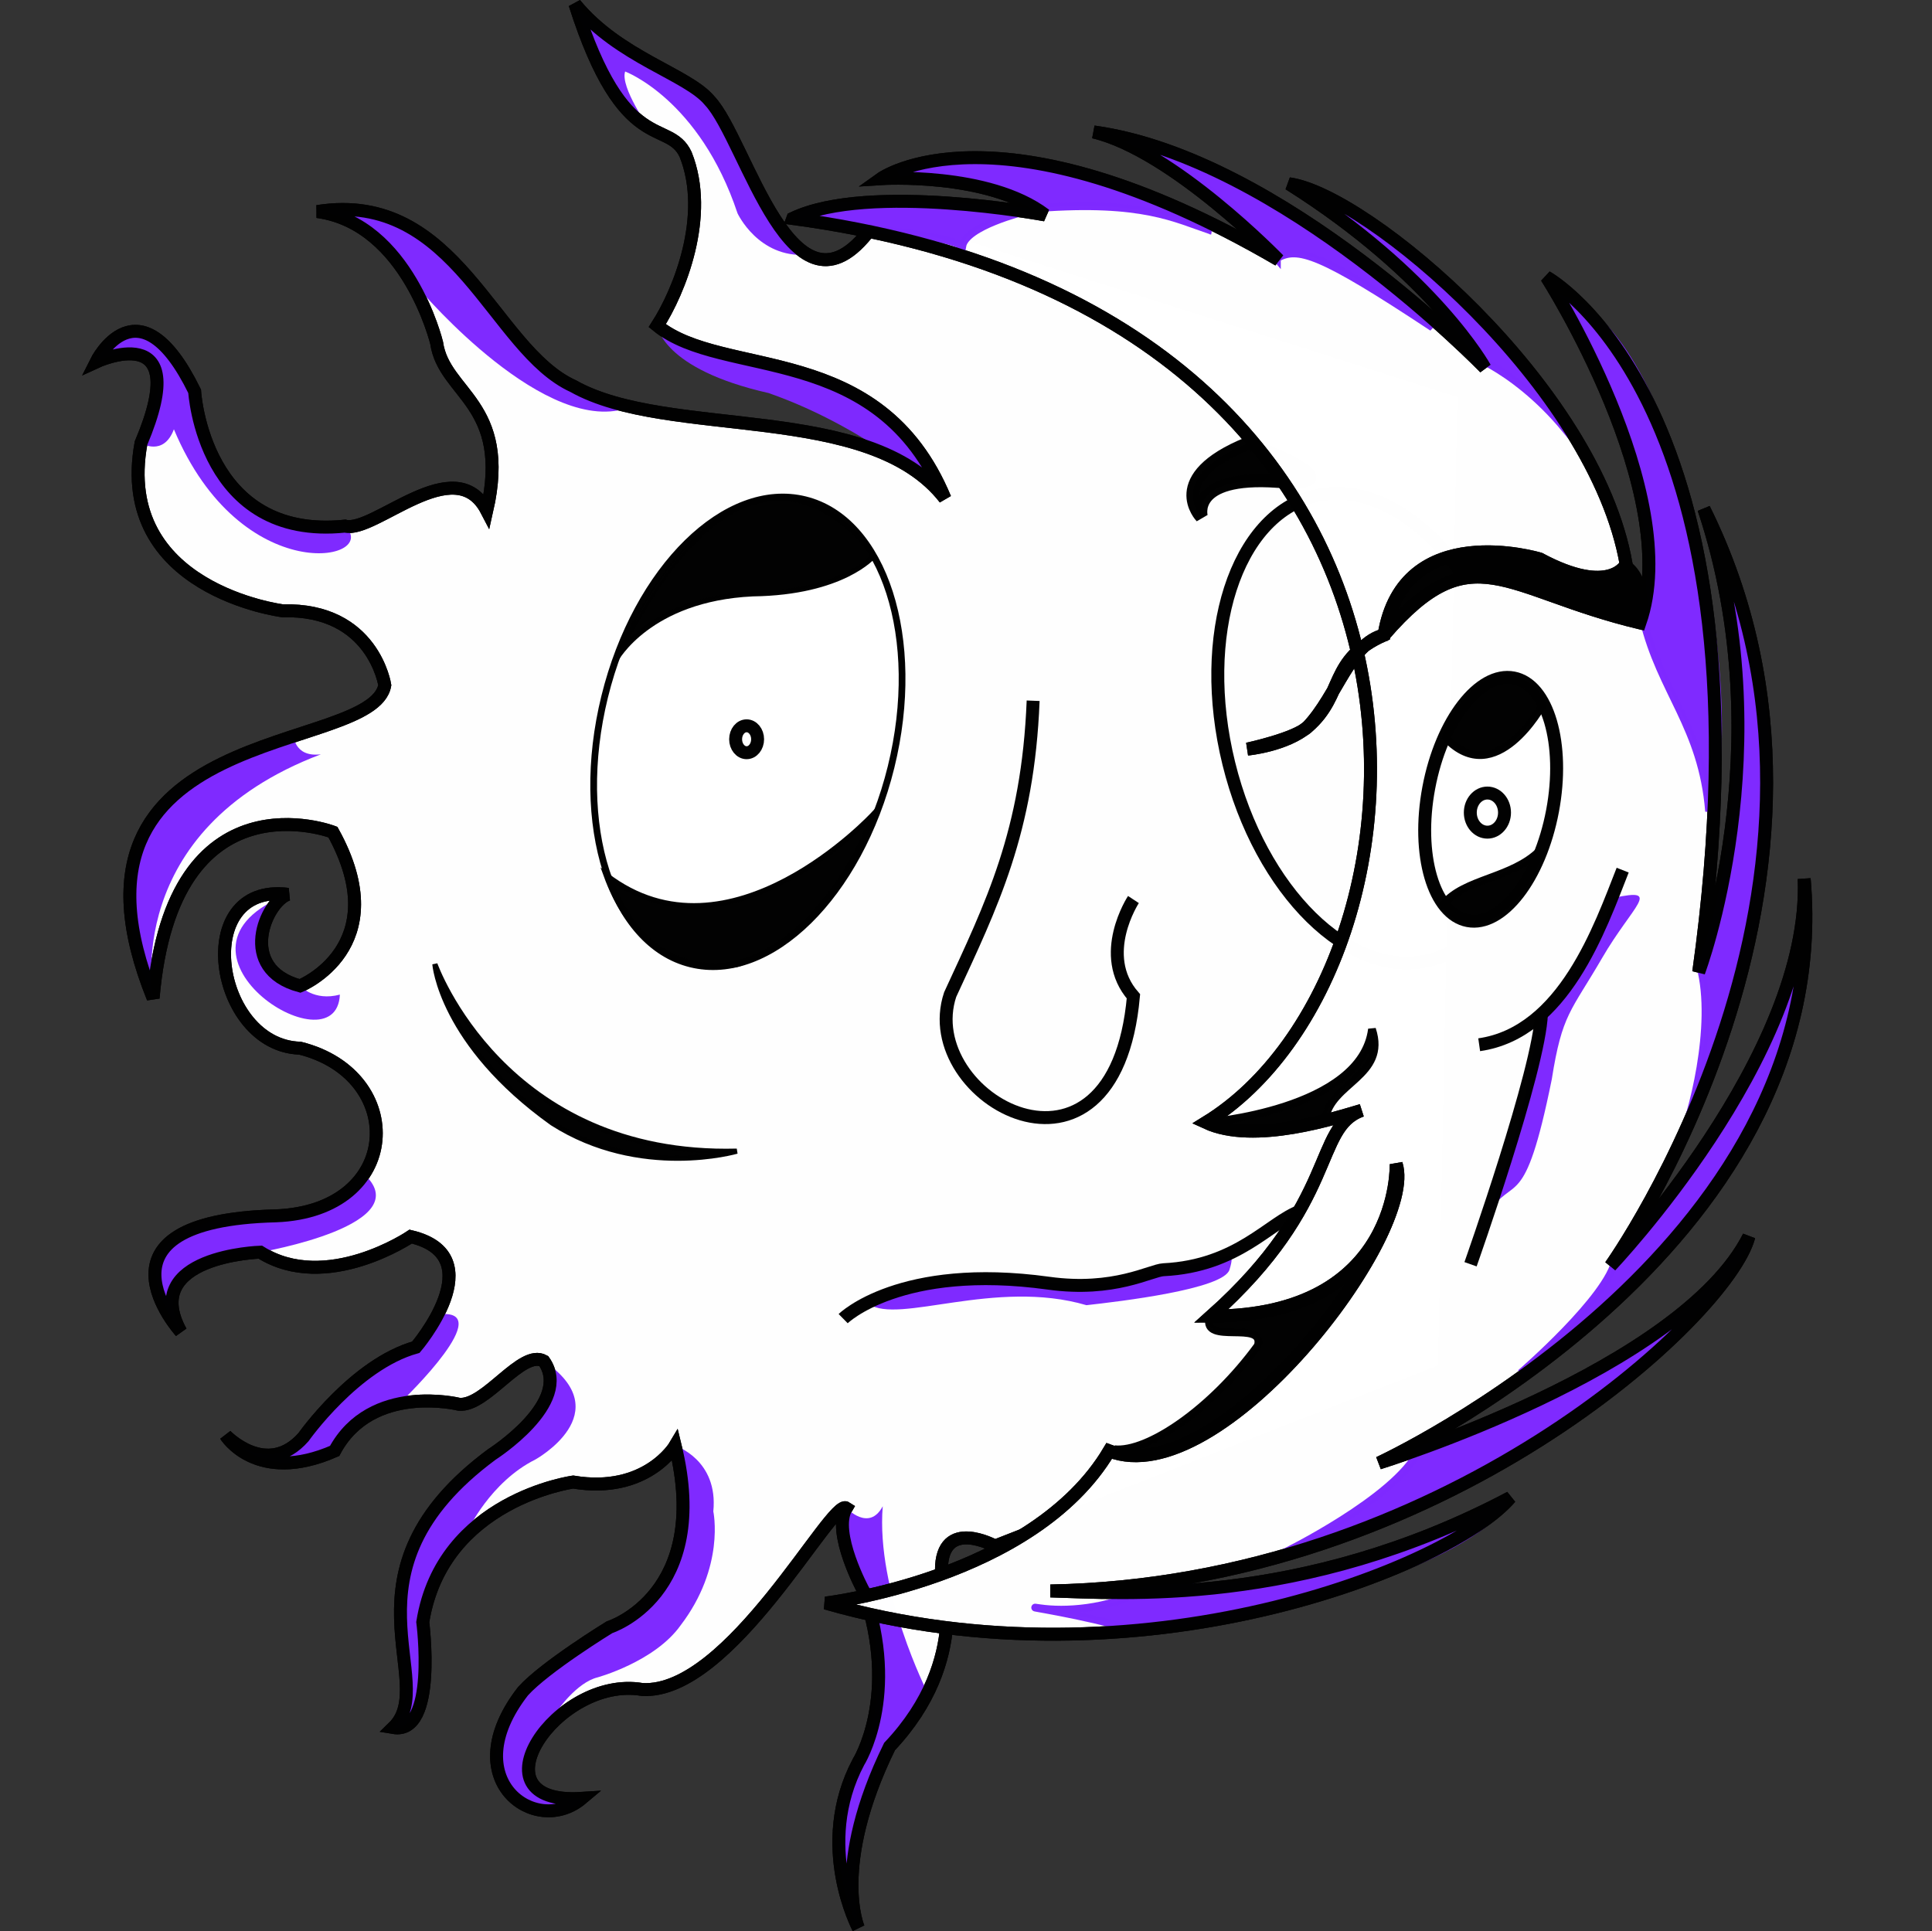 <svg
   xmlns="http://www.w3.org/2000/svg"
   id="svg8"
   version="1.1"
   viewBox="0 0 74.67 74.643"
   height="74.643mm"
   width="74.67mm">
  <rect x="0" y="0" width="74.67" height="74.643" fill="#333333" stroke="none"/>
  <g
     transform="translate(79.117,26.685)"
     id="layer6">
    <path
       id="path1312"
       d="m -45.468,-17.84 c -3.024,4.063 -4.797,-3.433 -6.214,-4.944 -0.85,-1.039 -3.511,-1.663 -5.212,-3.742 1.89,5.953 3.615,4.396 4.276,5.813 0.945,2.362 -0.246,5.292 -1.097,6.615 2.551,2.079 8.568,0.54 11.119,6.682 -2.929,-3.78 -10.68,-2.264 -14.366,-4.343 -3.118,-1.417 -4.503,-7.599 -9.889,-6.749 3.496,0.472 4.61,5.078 4.61,5.078 0.283,1.984 2.883,2.324 1.938,6.481 -1.228,-2.362 -4.345,0.885 -5.479,0.601 -5.481,0.567 -5.813,-5.212 -5.813,-5.212 -2.173,-4.441 -3.809,-1.136 -3.809,-1.136 0,0 3.816,-1.773 1.737,3.14 -1.039,5.67 5.479,6.481 5.479,6.481 3.496,-0.094 3.942,2.873 3.942,2.873 -0.472,2.74 -13.3,1.322 -8.954,12.094 0.756,-8.788 6.949,-6.414 6.949,-6.414 2.457,4.441 -1.27,5.947 -1.27,5.947 -2.457,-0.661 -1.318,-3.258 -0.468,-3.541 -3.78,-0.472 -2.84,5.852 0.468,5.947 4.158,1.039 3.978,6.292 -0.935,6.481 -7.56,0.189 -3.675,4.477 -3.675,4.477 -1.606,-2.929 3.074,-3.074 3.074,-3.074 2.551,1.606 5.813,-0.601 5.813,-0.601 3.213,0.756 0.2,4.276 0.2,4.276 -2.362,0.661 -4.343,3.475 -4.343,3.475 -1.417,1.606 -3.007,-0.067 -3.007,-0.067 0,0 1.186,1.924 4.209,0.601 1.417,-2.646 4.811,-1.804 4.811,-1.804 1.039,0.094 2.424,-2.143 3.274,-1.67 1.134,1.606 -2.005,3.608 -2.005,3.608 -6.154,4.552 -1.995,8.794 -3.809,10.557 1.701,0.283 1.136,-4.076 1.136,-4.076 0.756,-4.725 5.813,-5.412 5.813,-5.412 2.835,0.472 3.942,-1.403 3.942,-1.403 1.417,5.764 -2.539,7.016 -2.539,7.016 0,0 -2.49,1.527 -3.341,2.472 -2.646,3.402 0.476,5.655 2.272,4.143 -4.347,0.283 -0.969,-4.776 2.339,-4.209 3.402,0.189 7.317,-7.394 7.884,-7.016 -0.567,0.945 0.668,3.207 0.668,3.207 1.417,4.063 -0.2,6.615 -0.2,6.615 -1.701,3.213 0,6.414 0,6.414 0,0 -1.065,-2.386 1.203,-7.016 3.213,-3.402 2.005,-6.815 2.005,-6.815 0,-2.079 2.071,-0.935 2.071,-0.935 l 17.374,-6.805 0.756,-37.798 -21.072,-6.709 z"
       style="opacity:0.995;fill:#ffffff;fill-rule:evenodd;stroke:#020202;stroke-width:0.5;stroke-miterlimit:4;stroke-dasharray:none" />
    <path
       id="path1314"
       d="m -47.94,-16.838 c -1.47,-1.002 -3.074,-5.412 -3.742,-5.947 -1.002,-1.002 -3.274,-1.737 -5.212,-3.742 0,0 1.336,4.343 2.873,4.811 0,0 -1.136,-1.604 -0.935,-2.205 0,0 2.873,1.069 4.343,5.479 0,0 0.802,1.737 2.673,1.604 z"
       style="opacity:0.995;fill:#7f2aff;fill-rule:evenodd;stroke:none;stroke-width:0.3;stroke-miterlimit:4;stroke-dasharray:none" />
    <path
       id="path1316"
       d="m -53.714,-14.098 c 1.203,1.403 9.248,0.735 11.119,6.682 0,0 -2.806,-2.673 -6.815,-4.076 -4.143,-0.935 -4.304,-2.606 -4.304,-2.606 z"
       style="opacity:0.995;fill:#7f2aff;fill-rule:evenodd;stroke:none;stroke-width:0.3;stroke-miterlimit:4;stroke-dasharray:none" />
    <path
       id="path1318"
       d="m -54.756,-10.958 c -4.41,0 -6.214,-8.285 -12.094,-7.55 0,0 1.938,-0.067 4.009,3.074 0,0 4.878,5.746 8.085,4.477 z"
       style="opacity:0.995;fill:#7f2aff;fill-rule:evenodd;stroke:none;stroke-width:0.3;stroke-miterlimit:4;stroke-dasharray:none" />
    <path
       id="path1320"
       d="m -65.781,-6.348 c -5.746,0.401 -5.813,-5.212 -5.813,-5.212 -2.339,-4.61 -3.809,-1.136 -3.809,-1.136 0,0 3.942,-1.938 1.737,3.14 0,0 0.869,0.535 1.27,-0.535 2.606,6.214 8.018,5.078 6.615,3.742 z"
       style="opacity:0.995;fill:#7f2aff;fill-rule:evenodd;stroke:none;stroke-width:0.3;stroke-miterlimit:4;stroke-dasharray:none" />
    <path
       id="path1322"
       d="m -67.785,1.67 c 0,0 0,0.935 1.069,0.802 -7.751,2.94 -6.481,9.421 -6.481,9.421 0,0 -4.209,-7.884 5.412,-10.223 z"
       style="opacity:0.995;fill:#7f2aff;fill-rule:evenodd;stroke:none;stroke-width:0.3;stroke-miterlimit:4;stroke-dasharray:none" />
    <path
       id="path1324"
       d="m -67.518,11.426 c 0,0 0.535,0.601 1.537,0.334 -0.134,3.007 -7.484,-1.737 -2.005,-3.875 -2.539,1.737 0.468,3.541 0.468,3.541 z"
       style="opacity:0.995;fill:#7f2aff;fill-rule:evenodd;stroke:none;stroke-width:0.3;stroke-miterlimit:4;stroke-dasharray:none" />
    <path
       id="path1326"
       d="m -65.112,18.642 c 2.339,2.005 -3.942,3.074 -3.942,3.074 0,0 -4.61,-0.267 -3.074,3.074 -2.602,-3.572 0.705,-4.302 2.747,-4.505 2.523,0.218 3.396,-0.396 4.268,-1.642 z"
       style="opacity:0.995;fill:#7f2aff;fill-rule:evenodd;stroke:none;stroke-width:0.3;stroke-miterlimit:4;stroke-dasharray:none" />
    <path
       id="path1328"
       d="m -62.172,24.121 c 2.339,-0.267 -1.336,3.274 -1.336,3.274 -1.938,0.601 -2.673,2.005 -2.673,2.005 -2.405,1.336 -4.209,-0.601 -4.209,-0.601 0,0 1.604,1.604 3.007,0.067 0,0 1.938,-2.74 4.343,-3.475 z"
       style="opacity:0.995;fill:#7f2aff;fill-rule:evenodd;stroke:none;stroke-width:0.3;stroke-miterlimit:4;stroke-dasharray:none" />
    <path
       id="path1330"
       d="m -58.097,25.925 c 2.94,2.005 -0.334,3.809 -0.334,3.809 -1.737,0.869 -2.606,2.74 -2.606,2.74 -1.604,1.871 -1.737,3.541 -1.737,3.541 0.468,4.477 -1.136,4.076 -1.136,4.076 0,0 0.869,-1.069 0.334,-2.272 0,-1.069 -0.802,-5.546 3.475,-8.285 0,0 2.539,-1.403 2.005,-3.608 z"
       style="opacity:0.995;fill:#7f2aff;fill-rule:evenodd;stroke:none;stroke-width:0.3;stroke-miterlimit:4;stroke-dasharray:none" />
    <path
       id="path1332"
       d="m -53.018,29.199 c 0,0 1.67,0.535 1.47,2.539 0,0 0.468,2.138 -1.27,4.41 -1.002,1.403 -3.207,2.005 -3.207,2.005 -0.802,0.2 -1.537,1.27 -1.537,1.27 0,0 -3.14,3.475 0.935,3.408 -0.334,1.203 -5.479,0.401 -2.272,-4.143 0,0 1.136,-1.27 3.341,-2.472 4.209,-2.005 2.539,-7.016 2.539,-7.016 z"
       style="opacity:0.995;fill:#7f2aff;fill-rule:evenodd;stroke:none;stroke-width:0.3;stroke-miterlimit:4;stroke-dasharray:none" />
    <path
       id="path1334"
       d="m -46.403,31.605 c 0,0 0.869,0.935 1.403,-0.067 -0.267,3.274 1.737,7.216 1.737,7.216 -0.535,1.136 -1.47,2.071 -1.47,2.071 -1.871,3.074 -1.203,7.016 -1.203,7.016 0,0 -1.737,-3.274 0,-6.414 1.537,-3.007 0.2,-6.615 0.2,-6.615 -0.869,-1.537 -0.668,-3.207 -0.668,-3.207 z"
       style="opacity:0.995;fill:#7f2aff;fill-rule:evenodd;stroke:none;stroke-width:0.3;stroke-miterlimit:4;stroke-dasharray:none" />
    <path
       style="opacity:0.995;fill:none;fill-rule:evenodd;stroke:#020202;stroke-width:0.5;stroke-miterlimit:4;stroke-dasharray:none"
       d="m -45.468,-17.84 c -3.024,4.063 -4.797,-3.433 -6.214,-4.944 -0.85,-1.039 -3.511,-1.663 -5.212,-3.742 1.89,5.953 3.615,4.396 4.276,5.813 0.945,2.362 -0.246,5.292 -1.097,6.615 2.551,2.079 8.568,0.54 11.119,6.682 -2.929,-3.78 -10.68,-2.264 -14.366,-4.343 -3.118,-1.417 -4.503,-7.599 -9.889,-6.749 3.496,0.472 4.61,5.078 4.61,5.078 0.283,1.984 2.883,2.324 1.938,6.481 -1.228,-2.362 -4.345,0.885 -5.479,0.601 -5.481,0.567 -5.813,-5.212 -5.813,-5.212 -2.173,-4.441 -3.809,-1.136 -3.809,-1.136 0,0 3.816,-1.773 1.737,3.14 -1.039,5.67 5.479,6.481 5.479,6.481 3.496,-0.094 3.942,2.873 3.942,2.873 -0.472,2.74 -13.3,1.322 -8.954,12.094 0.756,-8.788 6.949,-6.414 6.949,-6.414 2.457,4.441 -1.27,5.947 -1.27,5.947 -2.457,-0.661 -1.318,-3.258 -0.468,-3.541 -3.78,-0.472 -2.84,5.852 0.468,5.947 4.158,1.039 3.978,6.292 -0.935,6.481 -7.56,0.189 -3.675,4.477 -3.675,4.477 -1.606,-2.929 3.074,-3.074 3.074,-3.074 2.551,1.606 5.813,-0.601 5.813,-0.601 3.213,0.756 0.2,4.276 0.2,4.276 -2.362,0.661 -4.343,3.475 -4.343,3.475 -1.417,1.606 -3.007,-0.067 -3.007,-0.067 0,0 1.186,1.924 4.209,0.601 1.417,-2.646 4.811,-1.804 4.811,-1.804 1.039,0.094 2.424,-2.143 3.274,-1.67 1.134,1.606 -2.005,3.608 -2.005,3.608 -6.154,4.552 -1.995,8.794 -3.809,10.557 1.701,0.283 1.136,-4.076 1.136,-4.076 0.756,-4.725 5.813,-5.412 5.813,-5.412 2.835,0.472 3.942,-1.403 3.942,-1.403 1.417,5.764 -2.539,7.016 -2.539,7.016 0,0 -2.49,1.527 -3.341,2.472 -2.646,3.402 0.476,5.655 2.272,4.143 -4.347,0.283 -0.969,-4.776 2.339,-4.209 3.402,0.189 7.317,-7.394 7.884,-7.016 -0.567,0.945 0.668,3.207 0.668,3.207 1.417,4.063 -0.2,6.615 -0.2,6.615 -1.701,3.213 0,6.414 0,6.414 0,0 -1.065,-2.386 1.203,-7.016 3.213,-3.402 2.005,-6.815 2.005,-6.815 0,-2.079 2.071,-0.935 2.071,-0.935 l 17.374,-6.805 0.756,-37.798 -21.072,-6.709 z"
       id="path1312-9" />
    <ellipse
       transform="rotate(13.845)"
       ry="9.241"
       rx="5.699"
       cy="13.572"
       cx="-48.37"
       id="path1351"
       style="opacity:0.995;fill:#ffffff;fill-rule:evenodd;stroke:#020202;stroke-width:0.26;stroke-miterlimit:4;stroke-dasharray:none" />
    <ellipse
       style="opacity:0.995;fill:none;fill-opacity:1;fill-rule:evenodd;stroke:#020202;stroke-width:0.5;stroke-miterlimit:4;stroke-dasharray:none"
       id="path1351-8"
       cx="25.685"
       cy="-4.816"
       rx="5.699"
       ry="9.241"
       transform="matrix(-0.971,0.239,0.239,0.971,0,0)" />
    <ellipse
       ry="0.52"
       rx="0.425"
       cy="1.89"
       cx="-50.261"
       id="path1368"
       style="opacity:0.995;fill:none;fill-opacity:1;fill-rule:evenodd;stroke:#020202;stroke-width:0.5;stroke-miterlimit:4;stroke-dasharray:none" />
    <path
       id="path1370"
       d="m -55.317,-1.181 c 0,0 1.276,-2.362 5.292,-2.551 3.496,-0.047 4.677,-1.465 4.677,-1.465 0,0 -4.583,-7.087 -9.969,4.016 z"
       style="opacity:0.995;fill:#020202;fill-opacity:1;fill-rule:evenodd;stroke:#020202;stroke-width:0.2;stroke-miterlimit:4;stroke-dasharray:none" />
    <path
       id="path1372"
       d="m -45.348,4.772 c 0,0 -5.575,6.048 -10.347,2.362 1.57,4.332 5.103,3.449 5.103,3.449 3.733,-1.228 5.244,-5.811 5.244,-5.811 z"
       style="opacity:0.995;fill:#020202;fill-opacity:1;fill-rule:evenodd;stroke:#020202;stroke-width:0.2;stroke-miterlimit:4;stroke-dasharray:none" />
    <path
       id="path1374"
       d="m -62.309,10.583 c 0,0 2.646,7.465 11.67,7.229 0,0 -3.733,1.087 -7.134,-1.087 -4.299,-3.071 -4.536,-6.142 -4.536,-6.142 z"
       style="opacity:0.995;fill:#020202;fill-opacity:1;fill-rule:evenodd;stroke:#020202;stroke-width:0.2;stroke-miterlimit:4;stroke-dasharray:none" />
    <path
       id="path1378"
       d="m -45.537,23.718 c 1.134,0.803 4.884,-0.989 8.41,0.047 1.276,-0.142 5.292,-0.614 5.528,-1.37 0.236,-0.756 -0.094,-0.52 -0.094,-0.52 l -4.819,1.087 -5.528,-0.189 z"
       style="opacity:0.995;fill:#7f2aff;fill-opacity:1;fill-rule:evenodd;stroke:none;stroke-width:0.5;stroke-miterlimit:4;stroke-dasharray:none" />
    <path
       id="path1376"
       d="m -46.529,24.285 c 0,0 2.198,-2.165 7.938,-1.37 2.542,0.352 3.949,-0.495 4.441,-0.52 2.882,-0.142 4.11,-1.843 5.292,-2.268"
       style="opacity:0.995;fill:none;fill-opacity:1;fill-rule:evenodd;stroke:#020202;stroke-width:0.5;stroke-miterlimit:4;stroke-dasharray:none" />
    <path
       id="path1382"
       d="m -42.528,13.564 c -1.002,0.267 -0.401,4.009 3.742,4.276 1.878,0.121 3.809,-2.339 4.076,-4.41 0,0 0.2,-1.804 -0.535,-3.007 0.601,-1.67 -0.067,-2.339 -0.067,-2.339 -1.403,2.405 0,3.742 0,3.742 -0.601,4.343 -2.272,4.343 -2.272,4.343 -2.005,1.069 -3.875,-0.869 -3.875,-0.869 0,0 -0.802,-1.203 -1.069,-1.737 z"
       style="opacity:0.995;fill:none;fill-opacity:1;fill-rule:evenodd;stroke:none;stroke-width:0.2;stroke-miterlimit:4;stroke-dasharray:none" />
    <path
       id="path1380"
       d="m -39.187,0.401 c -0.2,5.078 -1.604,7.884 -3.207,11.359 -1.336,4.009 6.348,8.285 7.083,0.067 -1.403,-1.604 0,-3.742 0,-3.742"
       style="opacity:0.995;fill:none;fill-opacity:1;fill-rule:evenodd;stroke:#020202;stroke-width:0.5;stroke-miterlimit:4;stroke-dasharray:none" />
    <path
       id="path1384"
       d="m -32.685,-6.709 c 0,0 -0.472,-1.606 2.929,-1.37 3.402,0.236 -1.134,-1.465 -1.134,-1.465 -3.26,1.323 -1.795,2.835 -1.795,2.835 z"
       style="opacity:0.995;fill:#020202;fill-opacity:1;fill-rule:evenodd;stroke:#020202;stroke-width:0.5;stroke-miterlimit:4;stroke-dasharray:none" />
    <path
       id="path1386"
       d="m -48.475,-18.241 c 27.261,3.675 25.524,29.066 15.969,34.945 1.871,0.869 5.078,-0.2 6.014,-0.468 -1.871,0.668 -0.869,3.541 -5.813,7.951 7.35,0 7.149,-5.88 7.149,-5.88 0.869,2.673 -6.815,12.762 -11.092,11.092 -2.94,4.944 -10.958,5.88 -10.958,5.88 12.094,3.475 24.188,-1.403 26.46,-4.076 -8.085,4.276 -15.101,3.675 -17.773,3.608 15.101,-0.267 26.192,-10.624 26.994,-13.698 -2.606,5.145 -14.299,8.753 -14.299,8.753 0,0 17.707,-8.152 16.437,-22.584 0.267,6.815 -7.484,14.967 -7.484,14.967 0,0 10.691,-14.967 3.608,-29.266 3.074,9.221 -0.2,17.907 -0.2,17.907 3.074,-21.983 -5.88,-26.861 -5.88,-26.861 0,0 5.345,8.352 3.608,13.363 -5.279,-1.27 -6.481,-3.475 -9.889,0.468 -1.336,0.334 -1.804,2.339 -2.94,3.541 -0.468,0.468 -2.339,0.869 -2.339,0.869 0,0 1.47,-0.134 2.339,-0.869 1.409,-1.226 0.802,-2.606 2.94,-3.541 0.735,-4.544 6.014,-2.94 6.014,-2.94 2.74,1.47 3.341,0.2 3.341,0.2 -1.203,-6.882 -10.023,-14.299 -13.029,-14.7 5.613,3.541 7.573,7.114 7.573,7.114 0,0 -7.84,-8.116 -15.123,-9.118 3.074,0.735 7.149,4.944 7.149,4.944 -10.891,-6.348 -15.368,-3.14 -15.368,-3.14 0,0 4.143,-0.267 6.348,1.403 0,0 -6.815,-1.27 -9.755,0.134 z"
       style="opacity:0.995;fill:#ffffff;fill-opacity:1;fill-rule:evenodd;stroke:#020202;stroke-width:0.5;stroke-miterlimit:4;stroke-dasharray:none" />
    <path
       id="path1388"
       d="m -32.505,16.704 c 0,0 6.014,-0.468 6.414,-3.608 0.601,1.804 -1.604,2.071 -1.804,3.475 -2.74,0.802 -4.61,0.134 -4.61,0.134 z"
       style="opacity:0.995;fill:#020202;fill-opacity:1;fill-rule:evenodd;stroke:#020202;stroke-width:0.3;stroke-miterlimit:4;stroke-dasharray:none" />
    <path
       id="path1394"
       d="m -21.614,20.246 c 1.002,-1.604 1.403,0.067 2.472,-5.212 0.401,-2.539 0.735,-2.606 1.938,-4.677 1.203,-2.071 2.339,-2.74 0.468,-2.339 -1.604,3.742 -2.94,4.61 -2.94,4.61 0,0 -0.334,3.742 -1.938,7.617 z"
       style="opacity:0.995;fill:#7f2aff;fill-opacity:1;fill-rule:evenodd;stroke:none;stroke-width:0.3;stroke-miterlimit:4;stroke-dasharray:none" />
    <path
       id="path1390"
       d="m -21.948,13.698 c 3.274,-0.468 4.677,-4.544 5.546,-6.749"
       style="opacity:0.995;fill:none;fill-opacity:1;fill-rule:evenodd;stroke:#020202;stroke-width:0.5;stroke-miterlimit:4;stroke-dasharray:none" />
    <path
       id="path1392"
       d="m -22.282,22.183 c 0,0 2.673,-7.55 2.74,-9.689"
       style="opacity:0.995;fill:none;fill-opacity:1;fill-rule:evenodd;stroke:#020202;stroke-width:0.5;stroke-miterlimit:4;stroke-dasharray:none" />
    <path
       id="path1396"
       d="m -32.372,24.255 c -0.267,1.069 2.138,0.067 1.871,1.069 -1.804,2.472 -4.276,4.143 -5.546,4.009 2.873,2.005 11.493,-7.216 10.958,-10.691 -0.668,6.014 -7.283,5.613 -7.283,5.613 z"
       style="opacity:0.995;fill:#020202;fill-opacity:1;fill-rule:evenodd;stroke:#020202;stroke-width:0.3;stroke-miterlimit:4;stroke-dasharray:none" />
    <path
       id="path1398"
       d="m -34.777,34.745 c -1.604,0.802 -3.207,0.869 -4.143,0.735 -0.935,-0.134 1.804,0.267 3.475,0.802 6.348,-0.668 12.762,-2.606 14.499,-4.878 -7.216,3.608 -10.624,3.14 -13.831,3.341 z"
       style="opacity:0.995;fill:#7f2aff;fill-opacity:1;fill-rule:evenodd;stroke:#7f2aff;stroke-width:0.3;stroke-miterlimit:4;stroke-dasharray:none;stroke-opacity:1" />
    <path
       id="path1400"
       d="m -29.499,33.342 c 0,0 4.311,-2.113 5.212,-3.942 0.334,-0.267 8.975,-2.382 12.628,-8.018 -0.869,1.737 -6.481,8.954 -17.84,11.96 z"
       style="opacity:0.995;fill:#7f2aff;fill-opacity:1;fill-rule:evenodd;stroke:#7f2aff;stroke-width:0.3;stroke-miterlimit:4;stroke-dasharray:none;stroke-opacity:1" />
    <path
       id="path1402"
       d="m -20.345,26.393 c 0,0 3.408,-2.94 3.675,-4.41 0,0 3.341,-3.207 6.882,-10.691 -0.601,8.553 -10.557,15.101 -10.557,15.101 z"
       style="opacity:0.995;fill:#7f2aff;fill-opacity:1;fill-rule:evenodd;stroke:#7f2aff;stroke-width:0.3;stroke-miterlimit:4;stroke-dasharray:none;stroke-opacity:1" />
    <path
       id="path1404"
       d="m -13.396,10.691 c 0.601,2.272 -0.334,5.813 -0.802,6.815 3.14,-6.815 4.677,-13.898 2.071,-21.448 0.334,3.408 0.601,9.889 -1.27,14.633 z"
       style="opacity:0.995;fill:#7f2aff;fill-opacity:1;fill-rule:evenodd;stroke:#7f2aff;stroke-width:0.3;stroke-miterlimit:4;stroke-dasharray:none;stroke-opacity:1" />
    <path
       id="path1406"
       d="m -15.601,-2.74 c 0.668,2.806 2.272,4.143 2.539,7.417 1.336,-4.944 -1.336,-18.174 -5.479,-19.711 4.544,8.753 2.94,12.294 2.94,12.294 z"
       style="opacity:0.995;fill:#7f2aff;fill-opacity:1;fill-rule:evenodd;stroke:#7f2aff;stroke-width:0.3;stroke-miterlimit:4;stroke-dasharray:none;stroke-opacity:1" />
    <path
       id="path1408"
       d="m -21.815,-12.695 c -1.203,-0.535 1.101,0.038 3.207,2.606 0.151,-0.995 -6.281,-7.684 -8.753,-8.419 4.41,3.675 5.546,5.813 5.546,5.813 z"
       style="opacity:0.995;fill:#7f2aff;fill-opacity:1;fill-rule:evenodd;stroke:#7f2aff;stroke-width:0.3;stroke-miterlimit:4;stroke-dasharray:none;stroke-opacity:1" />
    <path
       id="path1410"
       d="m -29.766,-16.704 c 0.802,-0.468 1.67,-0.2 6.014,2.673 -2.496,-3.231 -10.424,-7.484 -11.493,-7.149 2.005,0.869 4.009,2.673 5.479,4.477 z"
       style="opacity:0.995;fill:#7f2aff;fill-opacity:1;fill-rule:evenodd;stroke:#7f2aff;stroke-width:0.3;stroke-miterlimit:4;stroke-dasharray:none;stroke-opacity:1" />
    <path
       id="path1412"
       d="m -32.305,-17.773 c -1.403,-0.468 -2.637,-1.167 -6.682,-0.869 -1.633,-1.016 -4.61,-1.604 -5.412,-1.336 5.678,-1.745 10.982,1.438 12.094,2.205 z"
       style="opacity:0.995;fill:#7f2aff;fill-opacity:1;fill-rule:evenodd;stroke:#7f2aff;stroke-width:0.3;stroke-miterlimit:4;stroke-dasharray:none;stroke-opacity:1" />
    <path
       id="path1414"
       d="m -39.521,-18.508 c 0,0 -2.27,0.554 -2.405,1.336 -0.6,-0.468 -5.091,-0.802 -6.214,-1.069 0.068,-1.005 8.619,-0.267 8.619,-0.267 z"
       style="opacity:0.995;fill:#7f2aff;fill-opacity:1;fill-rule:evenodd;stroke:#7f2aff;stroke-width:0.3;stroke-miterlimit:4;stroke-dasharray:none;stroke-opacity:1" />
    <ellipse
       transform="rotate(10.683)"
       ry="4.773"
       rx="2.433"
       cy="8.124"
       cx="-20.351"
       id="path1416"
       style="opacity:0.995;fill:#ffffff;fill-opacity:1;fill-rule:evenodd;stroke:#020202;stroke-width:0.5;stroke-miterlimit:4;stroke-dasharray:none" />
    <path
       id="path1418"
       d="m -23.331,8.268 c 0.803,-0.992 2.646,-0.992 3.733,-2.079 -0.52,1.654 -1.654,2.362 -1.654,2.362 -1.228,0.85 -2.079,-0.283 -2.079,-0.283 z"
       style="opacity:0.995;fill:#020202;fill-opacity:1;fill-rule:evenodd;stroke:#020202;stroke-width:0.3;stroke-miterlimit:4;stroke-dasharray:none" />
    <path
       id="path1420"
       d="m -19.504,0.567 c 0,0 -1.795,3.307 -3.733,1.276 0,0 0.567,-1.795 2.079,-2.315 0,0 1.228,-0.047 1.654,1.039 z"
       style="opacity:0.995;fill:#020202;fill-opacity:1;fill-rule:evenodd;stroke:#020202;stroke-width:0.3;stroke-miterlimit:4;stroke-dasharray:none" />
    <ellipse
       ry="0.756"
       rx="0.661"
       cy="4.725"
       cx="-21.63"
       id="path1422"
       style="opacity:0.995;fill:none;fill-opacity:1;fill-rule:evenodd;stroke:#020202;stroke-width:0.5;stroke-miterlimit:4;stroke-dasharray:none" />
    <path
       id="path1424"
       d="m -16.336,-4.944 c 1.069,0.601 0.668,2.339 0.668,2.339 -1.403,-0.067 -4.744,-1.47 -4.744,-1.47 -2.539,-1.604 -4.944,1.537 -4.944,1.537 0,0 0.401,-3.875 5.746,-2.539 0,0 3.007,1.403 3.274,0.134 z"
       style="opacity:0.995;fill:#020202;fill-opacity:1;fill-rule:evenodd;stroke:#020202;stroke-width:0.3;stroke-miterlimit:4;stroke-dasharray:none" />
    <path
       style="opacity:0.995;fill:none;fill-opacity:1;fill-rule:evenodd;stroke:#020202;stroke-width:0.5;stroke-miterlimit:4;stroke-dasharray:none"
       d="m -48.475,-18.241 c 27.261,3.675 25.524,29.066 15.969,34.945 1.871,0.869 5.078,-0.2 6.014,-0.468 -1.871,0.668 -0.869,3.541 -5.813,7.951 7.35,0 7.149,-5.88 7.149,-5.88 0.869,2.673 -6.815,12.762 -11.092,11.092 -2.94,4.944 -10.958,5.88 -10.958,5.88 12.094,3.475 24.188,-1.403 26.46,-4.076 -8.085,4.276 -15.101,3.675 -17.773,3.608 15.101,-0.267 26.192,-10.624 26.994,-13.698 -2.606,5.145 -14.299,8.753 -14.299,8.753 0,0 17.707,-8.152 16.437,-22.584 0.267,6.815 -7.484,14.967 -7.484,14.967 0,0 10.691,-14.967 3.608,-29.266 3.074,9.221 -0.2,17.907 -0.2,17.907 3.074,-21.983 -5.88,-26.861 -5.88,-26.861 0,0 5.345,8.352 3.608,13.363 -5.279,-1.27 -6.481,-3.475 -9.889,0.468 -1.336,0.334 -1.804,2.339 -2.94,3.541 -0.468,0.468 -2.339,0.869 -2.339,0.869 0,0 1.47,-0.134 2.339,-0.869 1.409,-1.226 0.802,-2.606 2.94,-3.541 0.735,-4.544 6.014,-2.94 6.014,-2.94 2.74,1.47 3.341,0.2 3.341,0.2 -1.203,-6.882 -10.023,-14.299 -13.029,-14.7 5.613,3.541 7.573,7.114 7.573,7.114 0,0 -7.84,-8.116 -15.123,-9.118 3.074,0.735 7.149,4.944 7.149,4.944 -10.891,-6.348 -15.368,-3.14 -15.368,-3.14 0,0 4.143,-0.267 6.348,1.403 0,0 -6.815,-1.27 -9.755,0.134 z"
       id="path1386-6" />
  </g>
</svg>
